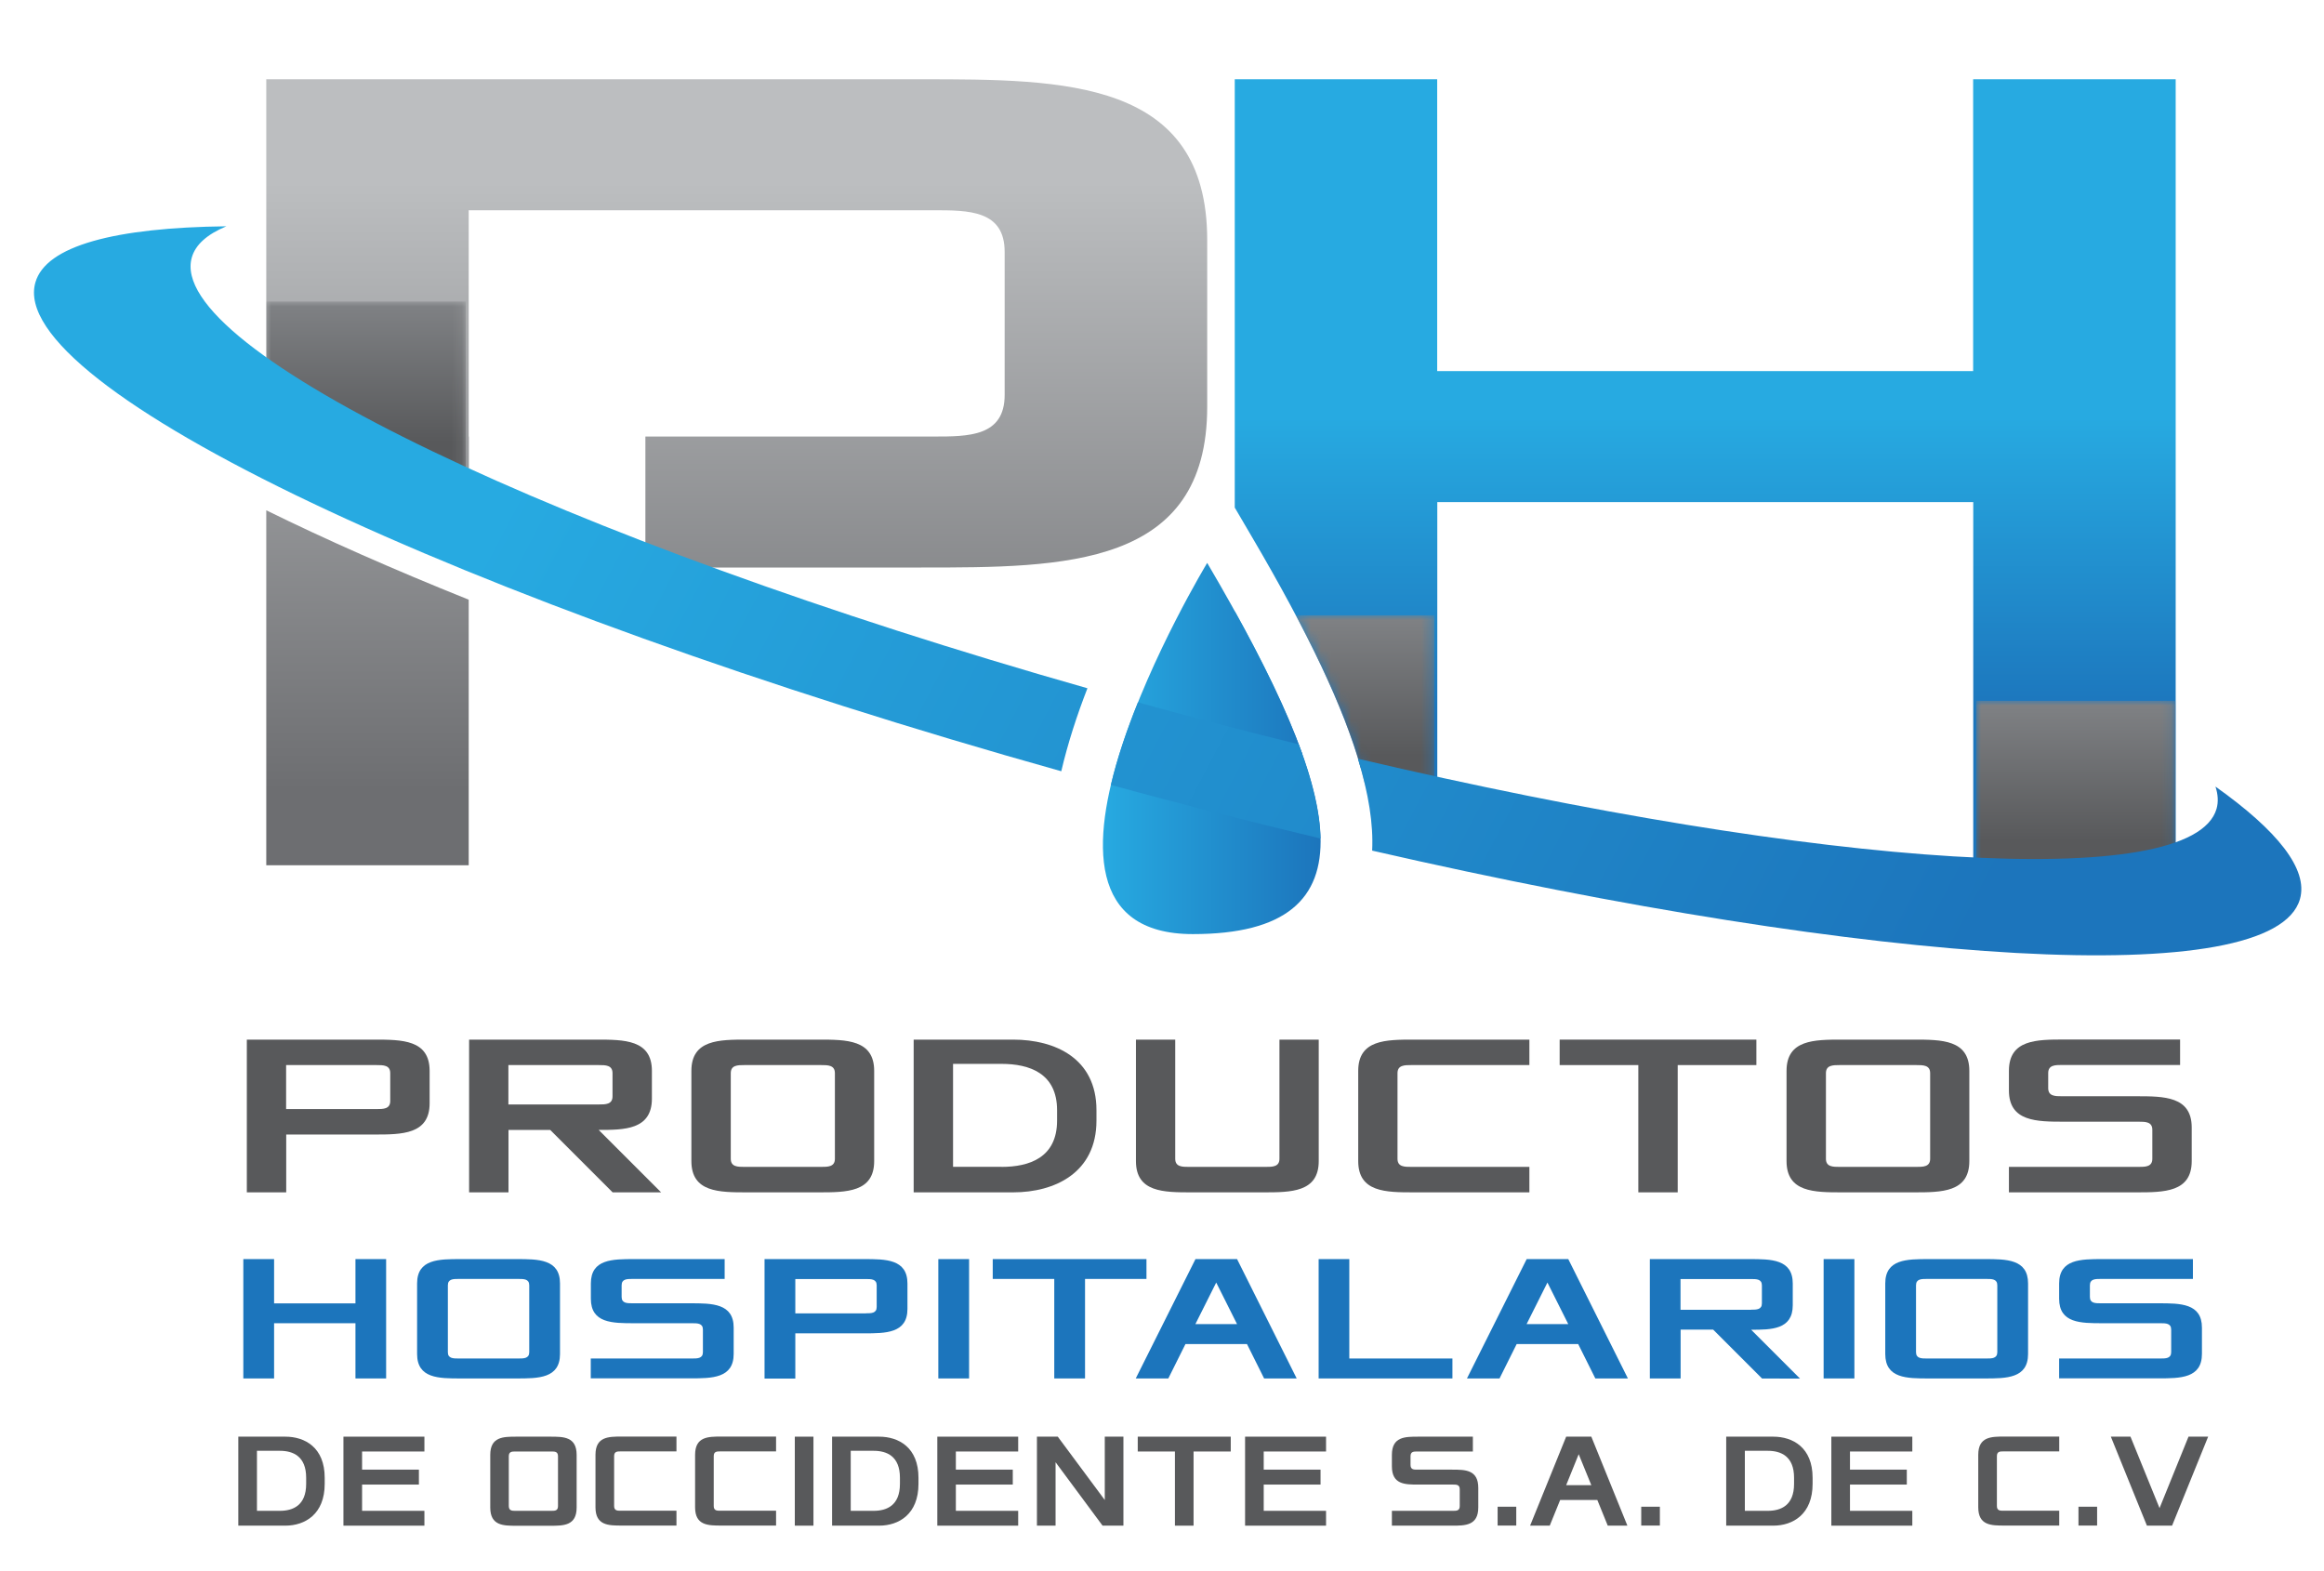 <?xml version="1.0" encoding="utf-8"?>
<!-- Generator: Adobe Illustrator 26.0.3, SVG Export Plug-In . SVG Version: 6.00 Build 0)  -->
<svg version="1.1" id="Layer_1" xmlns="http://www.w3.org/2000/svg" xmlns:xlink="http://www.w3.org/1999/xlink" x="0px" y="0px"
	 viewBox="0 0 231.9 156.76" style="enable-background:new 0 0 231.9 156.76;" xml:space="preserve">
<style type="text/css">
	.st0{fill:#58595B;}
	.st1{fill:#1C75BC;}
	
		.st2{clip-path:url(#SVGID_00000179639673243610445250000007152427220297767859_);fill:url(#SVGID_00000177456653809712086250000005813275127966472119_);}
	
		.st3{clip-path:url(#SVGID_00000066489429080206968950000012615012109075608196_);fill:url(#SVGID_00000078011513906772134700000018224324055727850417_);}
	
		.st4{clip-path:url(#SVGID_00000008828795465914996950000009633476768477982624_);fill:url(#SVGID_00000047768715224187767390000010949908555738497154_);}
	
		.st5{clip-path:url(#SVGID_00000137095301988151948190000013408430658583608501_);fill:url(#SVGID_00000082346389144534189460000001479569292590093962_);}
	.st6{clip-path:url(#SVGID_00000153694606263892411050000003204777189071080070_);}
	.st7{filter:url(#Adobe_OpacityMaskFilter);}
	
		.st8{clip-path:url(#SVGID_00000170968506785047953140000016541489035240610239_);fill:url(#SVGID_00000031892778838137509140000013364924088589350052_);}
	
		.st9{clip-path:url(#SVGID_00000170968506785047953140000016541489035240610239_);mask:url(#SVGID_00000137133260460232319860000005480082233983295404_);fill:url(#SVGID_00000124144138364659368800000012303107041166573496_);}
	.st10{clip-path:url(#SVGID_00000079447660475088063280000006521566360763668914_);}
	.st11{filter:url(#Adobe_OpacityMaskFilter_00000116193121736049187060000006964144924148169653_);}
	
		.st12{clip-path:url(#SVGID_00000079475007101124059810000007016173614654291856_);fill:url(#SVGID_00000114754155789988578030000007625730493504143793_);}
	
		.st13{clip-path:url(#SVGID_00000079475007101124059810000007016173614654291856_);mask:url(#SVGID_00000105412075639693011620000001728062216462147741_);fill:url(#SVGID_00000080168597099169145980000005746714851699080064_);}
	
		.st14{clip-path:url(#SVGID_00000026872902828331114580000010402193781197773442_);fill:url(#SVGID_00000164472121906942639440000015414858707467798695_);}
	.st15{clip-path:url(#SVGID_00000119807025570367043390000001712164485092630672_);}
	.st16{filter:url(#Adobe_OpacityMaskFilter_00000101825973063860574050000012513262716505801126_);}
	
		.st17{clip-path:url(#SVGID_00000081627473355184266560000014497206162597619592_);fill:url(#SVGID_00000149359038233653477470000008933734856023289774_);}
	
		.st18{clip-path:url(#SVGID_00000081627473355184266560000014497206162597619592_);mask:url(#SVGID_00000102524067088504299420000013387018575017899177_);fill:url(#SVGID_00000022531575726070432920000007927533923337364368_);}
	
		.st19{clip-path:url(#SVGID_00000117660451786396796940000012662748698436057494_);fill:url(#SVGID_00000113315987751577683390000006323285881848770985_);}
	
		.st20{clip-path:url(#SVGID_00000133494553641695303220000006056937765476963250_);fill:url(#SVGID_00000039848482924066909470000001220178585085173435_);}
	
		.st21{clip-path:url(#SVGID_00000139251982061752796450000009616052883047172513_);fill:url(#SVGID_00000049206017277026277540000004503946886868021403_);}
</style>
<g>
	<path class="st0" d="M24.63,103.74h12.7c2.77,0,5.54,0,5.54,3.12v3.23c0,3.12-2.77,3.12-5.54,3.12h-8.77v5.77h-3.93V103.74z
		 M37.56,110.67c0.69,0,1.38,0,1.38-0.81v-2.77c0-0.81-0.69-0.81-1.38-0.81h-9.01v4.39H37.56z"/>
	<path class="st0" d="M61.13,118.98l-6.23-6.23h-4.16v6.23h-3.93v-15.24h12.7c2.77,0,5.54,0,5.54,3.12v2.77
		c0,3.12-2.77,3.12-5.31,3.12l6.23,6.23H61.13z M59.74,110.21c0.69,0,1.38,0,1.38-0.81v-2.31c0-0.81-0.69-0.81-1.38-0.81h-9.01v3.93
		H59.74z"/>
	<path class="st0" d="M68.99,106.86c0-3.12,2.77-3.12,5.54-3.12h7.16c2.77,0,5.54,0,5.54,3.12v9c0,3.12-2.77,3.12-5.54,3.12h-7.16
		c-2.77,0-5.54,0-5.54-3.12V106.86z M74.3,116.44h7.62c0.69,0,1.39,0,1.39-0.81v-8.54c0-0.81-0.69-0.81-1.39-0.81H74.3
		c-0.69,0-1.38,0-1.38,0.81v8.54C72.92,116.44,73.61,116.44,74.3,116.44"/>
	<path class="st0" d="M91.17,103.74h9.93c4.16,0,8.31,1.85,8.31,7.04v1.04c0,5.2-4.15,7.16-8.31,7.16h-9.93V103.74z M99.94,116.44
		c2.77,0,5.54-0.92,5.54-4.62v-1.04c0-3.69-2.77-4.62-5.54-4.62H95.1v10.27H99.94z"/>
	<path class="st0" d="M113.35,103.74h3.92v11.89c0,0.81,0.69,0.81,1.39,0.81h7.62c0.69,0,1.39,0,1.39-0.81v-11.89h3.92v12.12
		c0,3.12-2.77,3.12-5.54,3.12h-7.16c-2.77,0-5.54,0-5.54-3.12V103.74z"/>
	<path class="st0" d="M135.53,106.86c0-3.12,2.77-3.12,5.54-3.12h11.54v2.54h-11.77c-0.69,0-1.39,0-1.39,0.81v8.54
		c0,0.81,0.69,0.81,1.39,0.81h11.77v2.54h-11.54c-2.77,0-5.54,0-5.54-3.12V106.86z"/>
	<polygon class="st0" points="155.63,103.74 175.26,103.74 175.26,106.28 167.41,106.28 167.41,118.98 163.48,118.98 163.48,106.28 
		155.63,106.28 	"/>
	<path class="st0" d="M178.27,106.86c0-3.12,2.77-3.12,5.54-3.12h7.16c2.77,0,5.54,0,5.54,3.12v9c0,3.12-2.77,3.12-5.54,3.12h-7.16
		c-2.77,0-5.54,0-5.54-3.12V106.86z M183.59,116.44h7.62c0.69,0,1.39,0,1.39-0.81v-8.54c0-0.81-0.69-0.81-1.39-0.81h-7.62
		c-0.69,0-1.39,0-1.39,0.81v8.54C182.2,116.44,182.89,116.44,183.59,116.44"/>
	<path class="st0" d="M200.45,116.44h12.93c0.69,0,1.39,0,1.39-0.81v-2.89c0-0.81-0.69-0.81-1.39-0.81H206c-2.77,0-5.54,0-5.54-3.12
		v-1.96c0-3.12,2.77-3.12,5.54-3.12h11.54v2.54h-11.77c-0.69,0-1.39,0-1.39,0.81v1.5c0,0.81,0.69,0.81,1.39,0.81h7.39
		c2.77,0,5.54,0,5.54,3.12v3.35c0,3.12-2.77,3.12-5.54,3.12h-12.7V116.44z"/>
	<polygon class="st1" points="24.28,125.64 27.35,125.64 27.35,130.06 35.47,130.06 35.47,125.64 38.53,125.64 38.53,137.55 
		35.47,137.55 35.47,132.04 27.35,132.04 27.35,137.55 24.28,137.55 	"/>
	<path class="st1" d="M41.62,128.07c0-2.43,2.17-2.43,4.33-2.43h5.6c2.16,0,4.33,0,4.33,2.43v7.04c0,2.44-2.17,2.44-4.33,2.44h-5.6
		c-2.16,0-4.33,0-4.33-2.44V128.07z M45.77,135.56h5.96c0.54,0,1.08,0,1.08-0.63v-6.68c0-0.63-0.54-0.63-1.08-0.63h-5.96
		c-0.54,0-1.08,0-1.08,0.63v6.68C44.68,135.56,45.23,135.56,45.77,135.56"/>
	<path class="st1" d="M58.96,135.56h10.1c0.54,0,1.08,0,1.08-0.63v-2.26c0-0.63-0.54-0.63-1.08-0.63h-5.77c-2.17,0-4.33,0-4.33-2.44
		v-1.53c0-2.43,2.16-2.43,4.33-2.43h9.02v1.98h-9.2c-0.54,0-1.08,0-1.08,0.63v1.17c0,0.63,0.54,0.63,1.08,0.63h5.77
		c2.16,0,4.33,0,4.33,2.43v2.62c0,2.44-2.17,2.44-4.33,2.44h-9.93V135.56z"/>
	<path class="st1" d="M76.29,125.64h9.93c2.16,0,4.33,0,4.33,2.44v2.53c0,2.44-2.17,2.44-4.33,2.44h-6.86v4.51h-3.07V125.64z
		 M86.4,131.05c0.54,0,1.08,0,1.08-0.63v-2.16c0-0.63-0.54-0.63-1.08-0.63h-7.04v3.43H86.4z"/>
	<rect x="93.63" y="125.64" class="st1" width="3.07" height="11.91"/>
	<polygon class="st1" points="99.06,125.64 114.4,125.64 114.4,127.62 108.27,127.62 108.27,137.55 105.2,137.55 105.2,127.62 
		99.06,127.62 	"/>
	<path class="st1" d="M119.29,125.64h4.15l5.95,11.91h-3.25l-1.71-3.43h-6.14l-1.71,3.43h-3.25L119.29,125.64z M123.44,132.13
		l-2.08-4.15l-2.08,4.15H123.44z"/>
	<polygon class="st1" points="131.58,125.64 134.64,125.64 134.64,135.56 144.93,135.56 144.93,137.55 131.58,137.55 	"/>
	<path class="st1" d="M152.34,125.64h4.15l5.95,11.91h-3.25l-1.71-3.43h-6.14l-1.71,3.43h-3.25L152.34,125.64z M156.49,132.13
		l-2.08-4.15l-2.08,4.15H156.49z"/>
	<path class="st1" d="M175.82,137.55l-4.87-4.87h-3.25v4.87h-3.07v-11.91h9.93c2.16,0,4.33,0,4.33,2.44v2.17
		c0,2.44-2.17,2.44-4.15,2.44l4.87,4.87H175.82z M174.73,130.69c0.54,0,1.08,0,1.08-0.63v-1.8c0-0.63-0.54-0.63-1.08-0.63h-7.04
		v3.07H174.73z"/>
	<rect x="181.97" y="125.64" class="st1" width="3.07" height="11.91"/>
	<path class="st1" d="M188.12,128.07c0-2.43,2.17-2.43,4.33-2.43h5.59c2.17,0,4.33,0,4.33,2.43v7.04c0,2.44-2.17,2.44-4.33,2.44
		h-5.59c-2.17,0-4.33,0-4.33-2.44V128.07z M192.27,135.56h5.95c0.54,0,1.08,0,1.08-0.63v-6.68c0-0.63-0.54-0.63-1.08-0.63h-5.95
		c-0.54,0-1.08,0-1.08,0.63v6.68C191.19,135.56,191.73,135.56,192.27,135.56"/>
	<path class="st1" d="M205.46,135.56h10.11c0.54,0,1.08,0,1.08-0.63v-2.26c0-0.63-0.54-0.63-1.08-0.63h-5.77
		c-2.17,0-4.33,0-4.33-2.44v-1.53c0-2.43,2.17-2.43,4.33-2.43h9.02v1.98h-9.2c-0.54,0-1.08,0-1.08,0.63v1.17
		c0,0.63,0.54,0.63,1.08,0.63h5.77c2.17,0,4.33,0,4.33,2.43v2.62c0,2.44-2.17,2.44-4.33,2.44h-9.92V135.56z"/>
	<path class="st0" d="M23.78,143.36h4.69c1.96,0,3.93,1.08,3.93,4.1v0.61c0,3.03-1.97,4.17-3.93,4.17h-4.69V143.36z M27.93,150.76
		c1.31,0,2.62-0.54,2.62-2.69v-0.61c0-2.15-1.31-2.69-2.62-2.69h-2.29v5.99H27.93z"/>
	<polygon class="st0" points="34.27,143.36 42.35,143.36 42.35,144.84 36.13,144.84 36.13,146.65 41.8,146.65 41.8,148.14 
		36.13,148.14 36.13,150.76 42.35,150.76 42.35,152.24 34.27,152.24 	"/>
	<path class="st0" d="M48.92,145.18c0-1.82,1.31-1.82,2.62-1.82h3.38c1.31,0,2.62,0,2.62,1.82v5.25c0,1.82-1.31,1.82-2.62,1.82
		h-3.38c-1.31,0-2.62,0-2.62-1.82V145.18z M51.43,150.76h3.6c0.33,0,0.65,0,0.65-0.47v-4.98c0-0.47-0.33-0.47-0.65-0.47h-3.6
		c-0.33,0-0.66,0-0.66,0.47v4.98C50.78,150.76,51.11,150.76,51.43,150.76"/>
	<path class="st0" d="M59.42,145.17c0-1.82,1.31-1.82,2.62-1.82h5.46v1.48h-5.57c-0.33,0-0.65,0-0.65,0.47v4.98
		c0,0.47,0.33,0.47,0.65,0.47h5.57v1.48h-5.46c-1.31,0-2.62,0-2.62-1.82V145.17z"/>
	<path class="st0" d="M69.36,145.17c0-1.82,1.31-1.82,2.62-1.82h5.46v1.48h-5.57c-0.33,0-0.65,0-0.65,0.47v4.98
		c0,0.47,0.33,0.47,0.65,0.47h5.57v1.48h-5.46c-1.31,0-2.62,0-2.62-1.82V145.17z"/>
	<rect x="79.31" y="143.36" class="st0" width="1.86" height="8.88"/>
	<path class="st0" d="M83.03,143.36h4.69c1.96,0,3.93,1.08,3.93,4.1v0.61c0,3.03-1.96,4.17-3.93,4.17h-4.69V143.36z M87.18,150.76
		c1.31,0,2.62-0.54,2.62-2.69v-0.61c0-2.15-1.31-2.69-2.62-2.69h-2.29v5.99H87.18z"/>
	<polygon class="st0" points="93.53,143.36 101.6,143.36 101.6,144.84 95.38,144.84 95.38,146.65 101.06,146.65 101.06,148.14 
		95.38,148.14 95.38,150.76 101.6,150.76 101.6,152.24 93.53,152.24 	"/>
	<polygon class="st0" points="103.47,143.36 105.55,143.36 110.24,149.68 110.24,143.36 112.1,143.36 112.1,152.24 110.02,152.24 
		105.33,145.91 105.33,152.24 103.47,152.24 	"/>
	<polygon class="st0" points="113.53,143.36 122.81,143.36 122.81,144.84 119.1,144.84 119.1,152.24 117.24,152.24 117.24,144.84 
		113.53,144.84 	"/>
	<polygon class="st0" points="124.24,143.36 132.32,143.36 132.32,144.84 126.1,144.84 126.1,146.65 131.77,146.65 131.77,148.14 
		126.1,148.14 126.1,150.76 132.32,150.76 132.32,152.24 124.24,152.24 	"/>
	<path class="st0" d="M138.89,150.76H145c0.33,0,0.66,0,0.66-0.47v-1.68c0-0.47-0.33-0.47-0.66-0.47h-3.49c-1.31,0-2.62,0-2.62-1.82
		v-1.14c0-1.82,1.31-1.82,2.62-1.82h5.46v1.48h-5.57c-0.33,0-0.65,0-0.65,0.47v0.87c0,0.47,0.33,0.47,0.65,0.47h3.49
		c1.31,0,2.62,0,2.62,1.82v1.95c0,1.82-1.31,1.82-2.62,1.82h-6V150.76z"/>
	<rect x="149.44" y="150.35" class="st0" width="1.86" height="1.88"/>
	<path class="st0" d="M156.28,143.36h2.51l3.6,8.88h-1.96l-1.04-2.56h-3.71l-1.04,2.56h-1.96L156.28,143.36z M158.79,148.2
		l-1.26-3.09l-1.25,3.09H158.79z"/>
	<rect x="163.77" y="150.35" class="st0" width="1.86" height="1.88"/>
	<path class="st0" d="M172.25,143.36h4.69c1.96,0,3.93,1.08,3.93,4.1v0.61c0,3.03-1.96,4.17-3.93,4.17h-4.69V143.36z M176.4,150.76
		c1.31,0,2.62-0.54,2.62-2.69v-0.61c0-2.15-1.31-2.69-2.62-2.69h-2.29v5.99H176.4z"/>
	<polygon class="st0" points="182.74,143.36 190.82,143.36 190.82,144.84 184.6,144.84 184.6,146.65 190.27,146.65 190.27,148.14 
		184.6,148.14 184.6,150.76 190.82,150.76 190.82,152.24 182.74,152.24 	"/>
	<path class="st0" d="M197.4,145.17c0-1.82,1.31-1.82,2.62-1.82h5.46v1.48h-5.57c-0.33,0-0.65,0-0.65,0.47v4.98
		c0,0.47,0.33,0.47,0.65,0.47h5.57v1.48h-5.46c-1.31,0-2.62,0-2.62-1.82V145.17z"/>
	<rect x="207.4" y="150.35" class="st0" width="1.86" height="1.88"/>
	<polygon class="st0" points="212.59,143.36 215.49,150.49 218.38,143.36 220.34,143.36 216.74,152.24 214.23,152.24 210.63,143.36 
			"/>
</g>
<g>
	<defs>
		<path id="SVGID_1_" d="M123.21,73.64l6.74,1.6c-1.47-4.13-3.77-8.9-6.74-14.26V73.64z"/>
	</defs>
	<clipPath id="SVGID_00000134208563079231240050000000249454890651035523_">
		<use xlink:href="#SVGID_1_"  style="overflow:visible;"/>
	</clipPath>
	
		<linearGradient id="SVGID_00000008858526569060229380000007194148408763154312_" gradientUnits="userSpaceOnUse" x1="-177.53" y1="699.528" x2="-176.53" y2="699.528" gradientTransform="matrix(0 5.42 5.42 0 -3664.734 1029.303)">
		<stop  offset="0" style="stop-color:#27AAE1"/>
		<stop  offset="1" style="stop-color:#1C75BC"/>
	</linearGradient>
	
		<rect x="123.21" y="60.98" style="clip-path:url(#SVGID_00000134208563079231240050000000249454890651035523_);fill:url(#SVGID_00000008858526569060229380000007194148408763154312_);" width="6.74" height="14.26"/>
</g>
<g>
	<defs>
		<path id="SVGID_00000052101755810140819540000007984201671961861000_" d="M196.89,7.91v29.12h-53.48V7.91h-20.2v42.74l1.7,2.9
			c5.62,9.57,9.19,17.06,10.88,23.07l7.63,1.81V50.1h53.48v36.25h20.2V7.91H196.89z"/>
	</defs>
	<clipPath id="SVGID_00000098193443032586785530000008536525379071519145_">
		<use xlink:href="#SVGID_00000052101755810140819540000007984201671961861000_"  style="overflow:visible;"/>
	</clipPath>
	
		<linearGradient id="SVGID_00000052066447355320818580000014615033410189212860_" gradientUnits="userSpaceOnUse" x1="-177.53" y1="699.528" x2="-176.53" y2="699.528" gradientTransform="matrix(0 29.807 29.807 0 -20680.502 5333.284)">
		<stop  offset="0" style="stop-color:#27AAE1"/>
		<stop  offset="1" style="stop-color:#1C75BC"/>
	</linearGradient>
	
		<rect x="123.21" y="7.91" style="clip-path:url(#SVGID_00000098193443032586785530000008536525379071519145_);fill:url(#SVGID_00000052066447355320818580000014615033410189212860_);" width="93.89" height="78.44"/>
</g>
<g>
	<defs>
		<path id="SVGID_00000173864979140706059530000018403054699026138027_" d="M26.57,7.91v31.05c5.03,3.31,11.89,6.92,20.22,10.66
			v-6.06h-0.02V20.98h46.35c3.57,0,7.13,0,7.13,4.16V39.4c0,4.16-3.57,4.16-7.13,4.16H64.4v13.07h27.54c14.26,0,28.52,0,28.52-16.04
			V23.95c0-16.04-14.26-16.04-28.52-16.04H26.57z"/>
	</defs>
	<clipPath id="SVGID_00000067921951154986378020000013524471600747698349_">
		<use xlink:href="#SVGID_00000173864979140706059530000018403054699026138027_"  style="overflow:visible;"/>
	</clipPath>
	
		<linearGradient id="SVGID_00000087398571862254665290000000228128304315809927_" gradientUnits="userSpaceOnUse" x1="-177.53" y1="699.528" x2="-176.53" y2="699.528" gradientTransform="matrix(0 -60.536 -60.536 0 42420.332 -10667.877)">
		<stop  offset="0" style="stop-color:#6D6E71"/>
		<stop  offset="1" style="stop-color:#BCBEC0"/>
	</linearGradient>
	
		<rect x="26.57" y="7.91" style="clip-path:url(#SVGID_00000067921951154986378020000013524471600747698349_);fill:url(#SVGID_00000087398571862254665290000000228128304315809927_);" width="93.89" height="48.73"/>
</g>
<g>
	<defs>
		<path id="SVGID_00000023271812684954028170000014105198512239017354_" d="M26.57,86.34h20.2V59.84
			c-7.53-3.02-14.31-6.02-20.2-8.92V86.34z"/>
	</defs>
	<clipPath id="SVGID_00000011000788124103963400000006980970657637301381_">
		<use xlink:href="#SVGID_00000023271812684954028170000014105198512239017354_"  style="overflow:visible;"/>
	</clipPath>
	
		<linearGradient id="SVGID_00000162335522385876417820000009470703810627176890_" gradientUnits="userSpaceOnUse" x1="-177.53" y1="699.528" x2="-176.53" y2="699.528" gradientTransform="matrix(0 -60.536 -60.536 0 42383.441 -10667.863)">
		<stop  offset="0" style="stop-color:#6D6E71"/>
		<stop  offset="1" style="stop-color:#BCBEC0"/>
	</linearGradient>
	
		<rect x="26.57" y="50.92" style="clip-path:url(#SVGID_00000011000788124103963400000006980970657637301381_);fill:url(#SVGID_00000162335522385876417820000009470703810627176890_);" width="20.2" height="35.43"/>
</g>
<g>
	<g>
		<g>
			<defs>
				<rect id="SVGID_00000142134313624727883070000015094238299673765506_" x="26.57" y="30.07" width="19.93" height="17.05"/>
			</defs>
			<clipPath id="SVGID_00000169539470785982320330000012544970090220564369_">
				<use xlink:href="#SVGID_00000142134313624727883070000015094238299673765506_"  style="overflow:visible;"/>
			</clipPath>
			<g style="clip-path:url(#SVGID_00000169539470785982320330000012544970090220564369_);">
				<defs>
					<rect id="SVGID_00000094576900894199123520000003340221710137127056_" x="26.57" y="30.07" width="19.93" height="17.05"/>
				</defs>
				<clipPath id="SVGID_00000097476336103327280890000016225567955317934732_">
					<use xlink:href="#SVGID_00000094576900894199123520000003340221710137127056_"  style="overflow:visible;"/>
				</clipPath>
				<defs>
					<filter id="Adobe_OpacityMaskFilter" filterUnits="userSpaceOnUse" x="26.57" y="30.07" width="19.93" height="17.05">
						<feColorMatrix  type="matrix" values="1 0 0 0 0  0 1 0 0 0  0 0 1 0 0  0 0 0 1 0"/>
					</filter>
				</defs>
				
					<mask maskUnits="userSpaceOnUse" x="26.57" y="30.07" width="19.93" height="17.05" id="SVGID_00000176759575889728902090000000405866070683004304_">
					<g class="st7">
						
							<linearGradient id="SVGID_00000045606693790578839740000005127550445117738136_" gradientUnits="userSpaceOnUse" x1="-177.53" y1="699.528" x2="-176.53" y2="699.528" gradientTransform="matrix(0 -14.019 -14.019 0 9843.381 -2444.731)">
							<stop  offset="0" style="stop-color:#FFFFFF"/>
							<stop  offset="1" style="stop-color:#000000"/>
						</linearGradient>
						
							<rect x="26.57" y="30.07" style="clip-path:url(#SVGID_00000097476336103327280890000016225567955317934732_);fill:url(#SVGID_00000045606693790578839740000005127550445117738136_);" width="19.93" height="17.05"/>
					</g>
				</mask>
				
					<linearGradient id="SVGID_00000137813522056794507110000011408541029390321826_" gradientUnits="userSpaceOnUse" x1="-177.53" y1="699.528" x2="-176.53" y2="699.528" gradientTransform="matrix(0 -14.019 -14.019 0 9843.381 -2444.731)">
					<stop  offset="0" style="stop-color:#58595B"/>
					<stop  offset="1" style="stop-color:#808285"/>
				</linearGradient>
				
					<rect x="26.57" y="30.07" style="clip-path:url(#SVGID_00000097476336103327280890000016225567955317934732_);mask:url(#SVGID_00000176759575889728902090000000405866070683004304_);fill:url(#SVGID_00000137813522056794507110000011408541029390321826_);" width="19.93" height="17.05"/>
			</g>
		</g>
	</g>
	<g>
		<g>
			<defs>
				<rect id="SVGID_00000134936443279946624050000009230281780888137091_" x="197.17" y="69.91" width="19.93" height="17.05"/>
			</defs>
			<clipPath id="SVGID_00000075879649185261354720000007838414841493055921_">
				<use xlink:href="#SVGID_00000134936443279946624050000009230281780888137091_"  style="overflow:visible;"/>
			</clipPath>
			<g style="clip-path:url(#SVGID_00000075879649185261354720000007838414841493055921_);">
				<defs>
					<rect id="SVGID_00000013180822421724538650000016237836254341092233_" x="197.17" y="69.91" width="19.93" height="17.05"/>
				</defs>
				<clipPath id="SVGID_00000129883908088538784210000003536443449102305209_">
					<use xlink:href="#SVGID_00000013180822421724538650000016237836254341092233_"  style="overflow:visible;"/>
				</clipPath>
				<defs>
					
						<filter id="Adobe_OpacityMaskFilter_00000018201516607631375230000007248793334802093244_" filterUnits="userSpaceOnUse" x="197.17" y="69.91" width="19.93" height="17.05">
						<feColorMatrix  type="matrix" values="1 0 0 0 0  0 1 0 0 0  0 0 1 0 0  0 0 0 1 0"/>
					</filter>
				</defs>
				
					<mask maskUnits="userSpaceOnUse" x="197.17" y="69.91" width="19.93" height="17.05" id="SVGID_00000091703490160674858780000016657423624046572416_">
					<g style="filter:url(#Adobe_OpacityMaskFilter_00000018201516607631375230000007248793334802093244_);">
						
							<linearGradient id="SVGID_00000109729741259730489690000002590253640652115377_" gradientUnits="userSpaceOnUse" x1="-177.53" y1="699.528" x2="-176.53" y2="699.528" gradientTransform="matrix(0 -14.019 -14.019 0 10013.978 -2404.895)">
							<stop  offset="0" style="stop-color:#FFFFFF"/>
							<stop  offset="1" style="stop-color:#000000"/>
						</linearGradient>
						
							<rect x="197.17" y="69.91" style="clip-path:url(#SVGID_00000129883908088538784210000003536443449102305209_);fill:url(#SVGID_00000109729741259730489690000002590253640652115377_);" width="19.93" height="17.05"/>
					</g>
				</mask>
				
					<linearGradient id="SVGID_00000149350156693535531390000011356813077584286878_" gradientUnits="userSpaceOnUse" x1="-177.53" y1="699.528" x2="-176.53" y2="699.528" gradientTransform="matrix(0 -14.019 -14.019 0 10013.978 -2404.895)">
					<stop  offset="0" style="stop-color:#58595B"/>
					<stop  offset="1" style="stop-color:#808285"/>
				</linearGradient>
				
					<rect x="197.17" y="69.91" style="clip-path:url(#SVGID_00000129883908088538784210000003536443449102305209_);mask:url(#SVGID_00000091703490160674858780000016657423624046572416_);fill:url(#SVGID_00000149350156693535531390000011356813077584286878_);" width="19.93" height="17.05"/>
			</g>
		</g>
	</g>
</g>
<g>
	<defs>
		<path id="SVGID_00000049934913436393099660000010517097686840717200_" d="M119.02,93.21c18.45,0,15.06-13.86,1.44-37.04
			C120.46,56.17,98.04,93.21,119.02,93.21"/>
	</defs>
	<clipPath id="SVGID_00000145056404934845994910000004032290975190060219_">
		<use xlink:href="#SVGID_00000049934913436393099660000010517097686840717200_"  style="overflow:visible;"/>
	</clipPath>
	
		<linearGradient id="SVGID_00000018960134648246706030000004983749917477062565_" gradientUnits="userSpaceOnUse" x1="-177.53" y1="699.528" x2="-176.53" y2="699.528" gradientTransform="matrix(21.724 0 0 -21.724 3966.64 15270.939)">
		<stop  offset="0" style="stop-color:#27AAE1"/>
		<stop  offset="1" style="stop-color:#1C75BC"/>
	</linearGradient>
	
		<rect x="98.04" y="56.17" style="clip-path:url(#SVGID_00000145056404934845994910000004032290975190060219_);fill:url(#SVGID_00000018960134648246706030000004983749917477062565_);" width="39.43" height="37.04"/>
</g>
<g>
	<g>
		<g>
			<defs>
				<rect id="SVGID_00000031917171410697803790000013801573691565852556_" x="129.29" y="61.38" width="13.85" height="17.05"/>
			</defs>
			<clipPath id="SVGID_00000160181691390317092840000011489415893153671827_">
				<use xlink:href="#SVGID_00000031917171410697803790000013801573691565852556_"  style="overflow:visible;"/>
			</clipPath>
			<g style="clip-path:url(#SVGID_00000160181691390317092840000011489415893153671827_);">
				<defs>
					<path id="SVGID_00000097480006409258984610000007841442235297052826_" d="M129.29,61.38c3.61,6.83,5.9,12.41,6.95,17.05h6.9
						V61.38H129.29z"/>
				</defs>
				<clipPath id="SVGID_00000163043431273395484320000009829747782375621562_">
					<use xlink:href="#SVGID_00000097480006409258984610000007841442235297052826_"  style="overflow:visible;"/>
				</clipPath>
				<defs>
					
						<filter id="Adobe_OpacityMaskFilter_00000122697471938309412430000004951885880312019125_" filterUnits="userSpaceOnUse" x="129.29" y="61.38" width="13.85" height="17.05">
						<feColorMatrix  type="matrix" values="1 0 0 0 0  0 1 0 0 0  0 0 1 0 0  0 0 0 1 0"/>
					</filter>
				</defs>
				
					<mask maskUnits="userSpaceOnUse" x="129.29" y="61.38" width="13.85" height="17.05" id="SVGID_00000020379624879570196370000012258253726163181199_">
					<g style="filter:url(#Adobe_OpacityMaskFilter_00000122697471938309412430000004951885880312019125_);">
						
							<linearGradient id="SVGID_00000078028545119994320900000009012100717099229096_" gradientUnits="userSpaceOnUse" x1="-177.53" y1="699.528" x2="-176.53" y2="699.528" gradientTransform="matrix(0 -14.019 -14.019 0 9943.056 -2413.422)">
							<stop  offset="0" style="stop-color:#FFFFFF"/>
							<stop  offset="1" style="stop-color:#000000"/>
						</linearGradient>
						
							<rect x="129.29" y="61.38" style="clip-path:url(#SVGID_00000163043431273395484320000009829747782375621562_);fill:url(#SVGID_00000078028545119994320900000009012100717099229096_);" width="13.85" height="17.05"/>
					</g>
				</mask>
				
					<linearGradient id="SVGID_00000147198553942564152550000013197756367425043645_" gradientUnits="userSpaceOnUse" x1="-177.53" y1="699.528" x2="-176.53" y2="699.528" gradientTransform="matrix(0 -14.019 -14.019 0 9943.056 -2413.422)">
					<stop  offset="0" style="stop-color:#58595B"/>
					<stop  offset="1" style="stop-color:#808285"/>
				</linearGradient>
				
					<rect x="129.29" y="61.38" style="clip-path:url(#SVGID_00000163043431273395484320000009829747782375621562_);mask:url(#SVGID_00000020379624879570196370000012258253726163181199_);fill:url(#SVGID_00000147198553942564152550000013197756367425043645_);" width="13.85" height="17.05"/>
			</g>
		</g>
	</g>
</g>
<g>
	<defs>
		<path id="SVGID_00000010297806183526627420000004443437691768795282_" d="M110.85,78.33c0.04,0.01,0.07,0.02,0.11,0.03
			c7.08,1.93,14.02,3.69,20.8,5.31c-0.05-2.63-0.81-5.78-2.17-9.4c-4.72-1.16-9.52-2.4-14.39-3.73c-0.55-0.15-1.1-0.3-1.65-0.46
			C112.46,72.78,111.49,75.61,110.85,78.33"/>
	</defs>
	<clipPath id="SVGID_00000087404830799963081180000005642060185242352804_">
		<use xlink:href="#SVGID_00000010297806183526627420000004443437691768795282_"  style="overflow:visible;"/>
	</clipPath>
	
		<linearGradient id="SVGID_00000028289924766257377220000014383861123451071635_" gradientUnits="userSpaceOnUse" x1="-177.53" y1="699.528" x2="-176.53" y2="699.528" gradientTransform="matrix(131.473 71.008 71.008 -131.473 -26276.326 104616.336)">
		<stop  offset="0" style="stop-color:#27AAE1"/>
		<stop  offset="1" style="stop-color:#1C75BC"/>
	</linearGradient>
	
		<polygon style="clip-path:url(#SVGID_00000087404830799963081180000005642060185242352804_);fill:url(#SVGID_00000028289924766257377220000014383861123451071635_);" points="
		115.57,61.35 137.44,73.16 127.04,92.42 105.17,80.6 	"/>
</g>
<g>
	<defs>
		<path id="SVGID_00000183969127663463832270000002415153186851575176_" d="M3.53,28.19C0.54,38.62,45.98,60.16,105.9,76.96
			c0.65-2.79,1.57-5.61,2.61-8.28c-52.49-14.93-92-33.8-89.37-42.99c0.37-1.29,1.55-2.32,3.45-3.11
			C11.48,22.71,4.57,24.52,3.53,28.19"/>
	</defs>
	<clipPath id="SVGID_00000048477714987637487500000000292098109385155770_">
		<use xlink:href="#SVGID_00000183969127663463832270000002415153186851575176_"  style="overflow:visible;"/>
	</clipPath>
	
		<linearGradient id="SVGID_00000074415855666101424100000018303029809123196582_" gradientUnits="userSpaceOnUse" x1="-177.53" y1="699.537" x2="-176.53" y2="699.537" gradientTransform="matrix(131.474 71.009 71.009 -131.474 -26280.986 104625.523)">
		<stop  offset="0" style="stop-color:#27AAE1"/>
		<stop  offset="1" style="stop-color:#1C75BC"/>
	</linearGradient>
	
		<polygon style="clip-path:url(#SVGID_00000048477714987637487500000000292098109385155770_);fill:url(#SVGID_00000074415855666101424100000018303029809123196582_);" points="
		24.93,-22.56 131.25,34.86 84.13,122.11 -22.19,64.68 	"/>
</g>
<g>
	<defs>
		<path id="SVGID_00000163032139420534941150000004495272244696059065_" d="M136.92,84.88c50.53,11.59,89.95,14.03,92.58,4.84
			c0.85-2.97-2.23-6.83-8.43-11.23c0.26,0.79,0.3,1.53,0.11,2.21c-2.4,8.39-39.11,5.95-85.68-4.99
			C136.57,79.21,137.05,82.24,136.92,84.88"/>
	</defs>
	<clipPath id="SVGID_00000162345799894029801950000001456182337568073126_">
		<use xlink:href="#SVGID_00000163032139420534941150000004495272244696059065_"  style="overflow:visible;"/>
	</clipPath>
	
		<linearGradient id="SVGID_00000013900293803781079830000003412533705906959295_" gradientUnits="userSpaceOnUse" x1="-177.53" y1="699.507" x2="-176.53" y2="699.507" gradientTransform="matrix(131.474 71.009 71.009 -131.474 -26265.533 104596.844)">
		<stop  offset="0" style="stop-color:#27AAE1"/>
		<stop  offset="1" style="stop-color:#1C75BC"/>
	</linearGradient>
	
		<polygon style="clip-path:url(#SVGID_00000162345799894029801950000001456182337568073126_);fill:url(#SVGID_00000013900293803781079830000003412533705906959295_);" points="
		156.93,36.04 240.06,80.94 208.93,138.57 125.8,93.67 	"/>
</g>
</svg>
